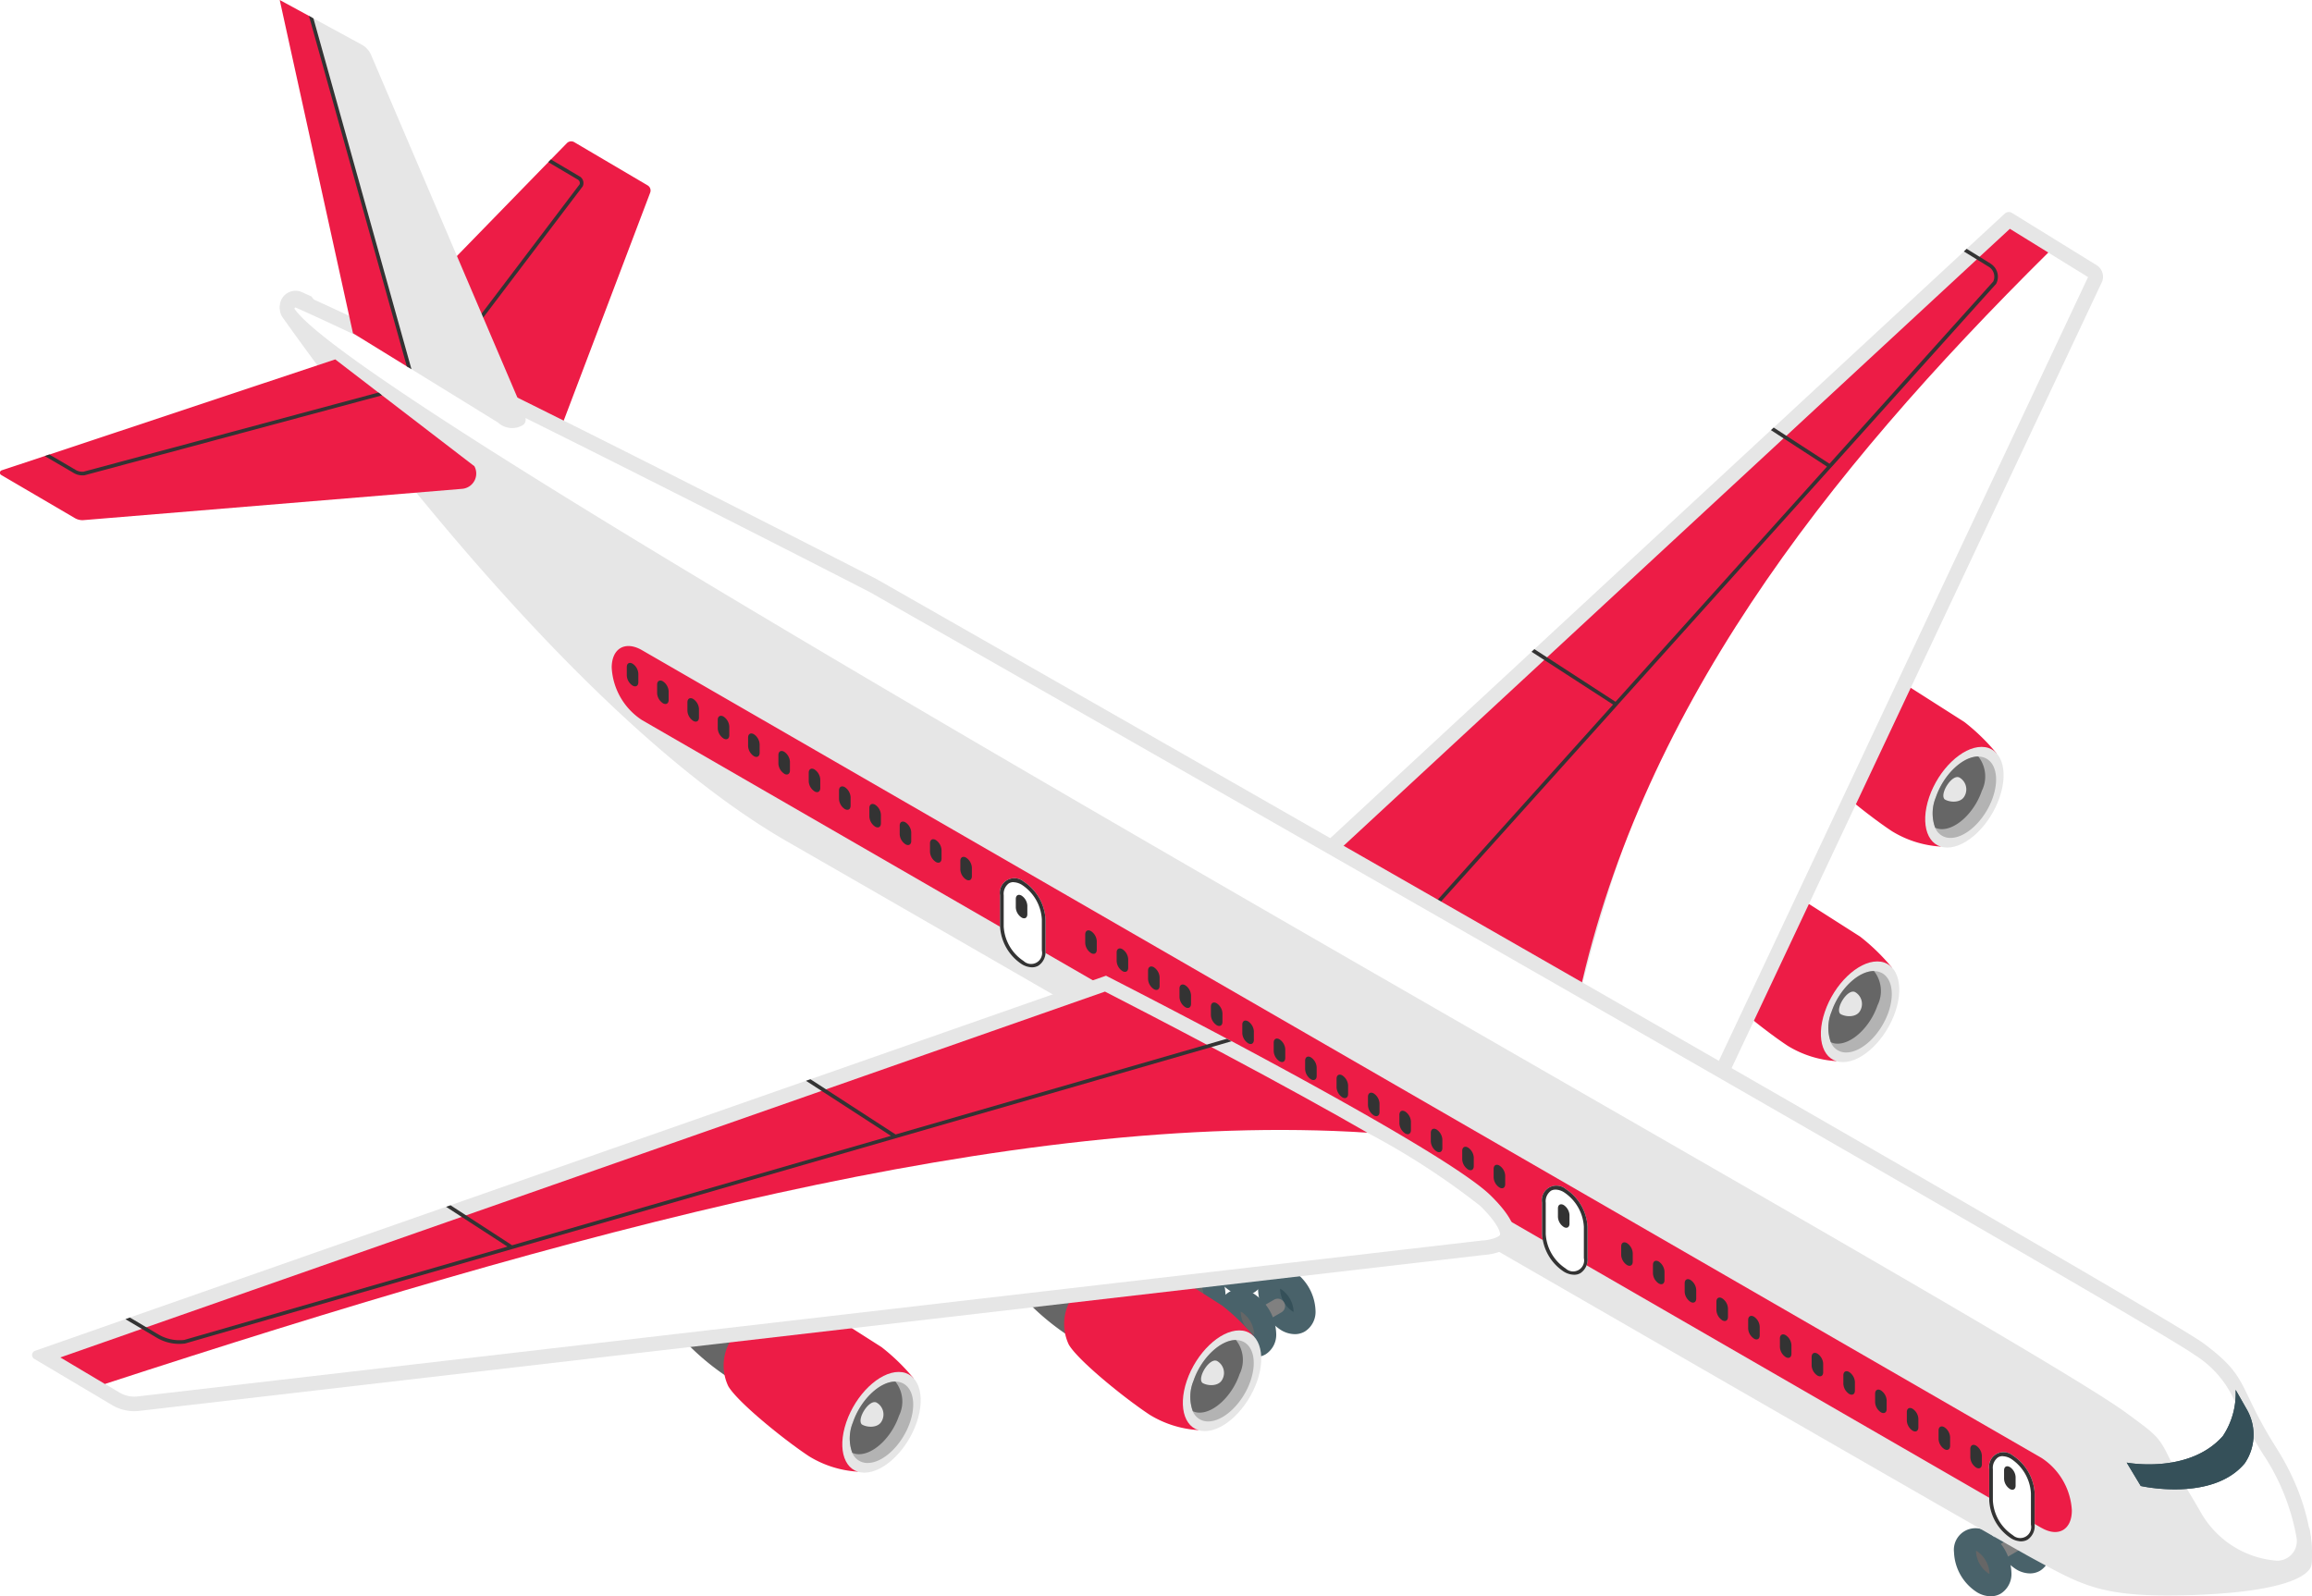 <svg xmlns="http://www.w3.org/2000/svg" xmlns:xlink="http://www.w3.org/1999/xlink" width="139.451" height="96.294" viewBox="0 0 139.451 96.294">
  <defs>
    <clipPath id="clip-path">
      <rect id="Rectangle_25192" data-name="Rectangle 25192" width="139.451" height="96.294" fill="none"/>
    </clipPath>
    <clipPath id="clip-path-3">
      <rect id="Rectangle_25190" data-name="Rectangle 25190" width="122.578" height="78.591" fill="none"/>
    </clipPath>
  </defs>
  <g id="Group_51856" data-name="Group 51856" transform="translate(-21 6)">
    <g id="Group_51834" data-name="Group 51834" transform="translate(21 -6)" clip-path="url(#clip-path)">
      <g id="Group_51833" data-name="Group 51833" transform="translate(0 0)">
        <g id="Group_51832" data-name="Group 51832" clip-path="url(#clip-path)">
          <path id="Path_56687" data-name="Path 56687" d="M94.743,39.87a4.306,4.306,0,0,1-1.925-.583,14.984,14.984,0,0,1-3.2-2.667,1.784,1.784,0,0,1,.652-2.3,14.165,14.165,0,0,1,3.107-.6l2.313,1.415a7.885,7.885,0,0,1,1.256,1.17c.223.373-2.2,3.565-2.2,3.565" transform="translate(16.758 6.319)" fill="#666"/>
          <path id="Path_56688" data-name="Path 56688" d="M99.852,44.549a6.34,6.34,0,0,1-2.93-.925c-1.509-.993-4.324-3.275-4.877-4.232a2.9,2.9,0,0,1,.994-3.644,20.689,20.689,0,0,1,4.729-.957l3.521,2.244a12.339,12.339,0,0,1,1.913,1.857c.341.591-3.35,5.657-3.35,5.657" transform="translate(17.196 6.519)" fill="#ed1c46"/>
          <path id="Path_56689" data-name="Path 56689" d="M102.286,40.981c-.572,1.678-1.986,3.037-3.161,3.037s-1.662-1.36-1.091-3.037,1.988-3.036,3.162-3.036,1.662,1.36,1.09,3.036" transform="translate(18.325 7.11)" fill="#e6e6e6"/>
          <path id="Path_56690" data-name="Path 56690" d="M101.81,40.888c-.464,1.357-1.608,2.456-2.558,2.456a.974.974,0,0,1-.927-.617,2.54,2.54,0,0,1,.044-1.838c.464-1.355,1.608-2.454,2.558-2.454.958.02,1.338,1.113.883,2.454" transform="translate(18.396 7.202)" fill="#b3b3b3"/>
          <path id="Path_56691" data-name="Path 56691" d="M101.142,40.5c-.433,1.276-1.51,2.314-2.407,2.314a.938.938,0,0,1-.411-.088,2.541,2.541,0,0,1,.044-1.838c.463-1.356,1.608-2.456,2.558-2.456a1.937,1.937,0,0,1,.216,2.067" transform="translate(18.396 7.202)" fill="#666"/>
          <path id="Path_56692" data-name="Path 56692" d="M98.8,40.826c-.34-.316.461-1.595.91-1.306a.825.825,0,0,1,.278,1.12c-.221.4-.856.382-1.187.186" transform="translate(18.498 7.397)" fill="#e6e6e6"/>
          <path id="Path_56693" data-name="Path 56693" d="M89.444,50.77a4.306,4.306,0,0,1-1.925-.583,15.024,15.024,0,0,1-3.2-2.667,1.786,1.786,0,0,1,.653-2.3,14.165,14.165,0,0,1,3.107-.6l2.313,1.415a7.885,7.885,0,0,1,1.256,1.17c.223.373-2.2,3.565-2.2,3.565" transform="translate(15.765 8.361)" fill="#666"/>
          <path id="Path_56694" data-name="Path 56694" d="M94.553,55.449a6.34,6.34,0,0,1-2.93-.925c-1.509-.994-4.324-3.276-4.877-4.233a2.9,2.9,0,0,1,.994-3.644,20.757,20.757,0,0,1,4.729-.957l3.521,2.245A12.282,12.282,0,0,1,97.9,49.792c.341.591-3.35,5.657-3.35,5.657" transform="translate(16.203 8.562)" fill="#ed1c46"/>
          <path id="Path_56695" data-name="Path 56695" d="M96.987,51.881c-.572,1.677-1.986,3.037-3.161,3.037s-1.662-1.361-1.091-3.037,1.988-3.037,3.162-3.037,1.661,1.36,1.09,3.037" transform="translate(17.332 9.153)" fill="#e6e6e6"/>
          <path id="Path_56696" data-name="Path 56696" d="M96.511,51.789c-.464,1.356-1.608,2.456-2.558,2.456a.975.975,0,0,1-.927-.617,2.541,2.541,0,0,1,.044-1.838c.464-1.356,1.608-2.456,2.558-2.456.958.021,1.338,1.113.883,2.456" transform="translate(17.403 9.244)" fill="#b3b3b3"/>
          <path id="Path_56697" data-name="Path 56697" d="M95.843,51.4c-.433,1.276-1.51,2.314-2.407,2.314a.938.938,0,0,1-.411-.088,2.541,2.541,0,0,1,.044-1.838c.463-1.356,1.608-2.456,2.558-2.456a1.937,1.937,0,0,1,.216,2.067" transform="translate(17.403 9.244)" fill="#666"/>
          <path id="Path_56698" data-name="Path 56698" d="M93.5,51.726c-.34-.316.461-1.595.91-1.306a.825.825,0,0,1,.278,1.12c-.22.4-.856.382-1.187.186" transform="translate(17.505 9.44)" fill="#e6e6e6"/>
          <path id="Path_56699" data-name="Path 56699" d="M114.264,15.023,90.649,65.158,73.2,53.722l-.19-.123-6.285-4.121L79.876,37.3l.169-.159L94.311,23.929l.169-.154,11.471-10.623.167-.159,2.3-2.125a.354.354,0,0,1,.429-.044l5.11,3.154a.824.824,0,0,1,.309,1.047" transform="translate(12.502 2.018)" fill="#e6e6e6"/>
          <path id="Path_56700" data-name="Path 56700" d="M110.939,14.312l-2.4-1.481C93.8,23.408,84.771,39.007,80.071,58.424l7.711,5.052Z" transform="translate(15.004 2.404)" fill="#fff"/>
          <path id="Path_56701" data-name="Path 56701" d="M108.5,11.625l-2,1.848-.175.165-25.9,23.984-.175.165L67.926,49.2l5.337,3.5,9.083,5.951C86,40.865,97.29,26.466,110.817,13.056Z" transform="translate(12.728 2.178)" fill="#ed1c46"/>
          <path id="Path_56702" data-name="Path 56702" d="M106.571,13.533l-1.444-.893-.169.159,1.5.924a.7.7,0,0,1,.274.888L96.854,25.605l-3.366-2.182-.167.154,3.383,2.2L83.947,39.965l-4.894-3.176-.169.159L83.8,40.133,72.016,53.247l.19.123L83.991,40.257l.146-.169L96.889,25.9l.154-.167,9.864-10.981a.926.926,0,0,0-.336-1.215" transform="translate(13.494 2.369)" fill="#333"/>
          <path id="Path_56703" data-name="Path 56703" d="M35.754,10.272,30.192,24.937,22.737,21.7l-.208-.089-4.042-1.753L29.606,8.438l.159-.164.963-.984a.366.366,0,0,1,.45-.057L35.6,9.838a.359.359,0,0,1,.154.433" transform="translate(3.464 1.346)" fill="#ed1c46"/>
          <path id="Path_56704" data-name="Path 56704" d="M30.863,9.127,29.127,8.1l-.159.164,1.78,1.051a.242.242,0,0,1,.11.287L21.891,21.437l.208.088,8.945-11.8a.467.467,0,0,0-.18-.6" transform="translate(4.102 1.518)" fill="#333"/>
          <path id="Path_56705" data-name="Path 56705" d="M61.89,63.676a2.359,2.359,0,0,0,1.069,1.851c.591.342,1.07.065,1.07-.615a2.357,2.357,0,0,0-1.07-1.852c-.59-.341-1.069-.064-1.069.616" transform="translate(11.597 11.789)" fill="#355059"/>
          <path id="Path_56706" data-name="Path 56706" d="M61.89,63.676a2.359,2.359,0,0,0,1.069,1.851c.591.342,1.07.065,1.07-.615a2.357,2.357,0,0,0-1.07-1.852c-.59-.341-1.069-.064-1.069.616" transform="translate(11.597 11.789)" fill="#355059"/>
          <path id="Path_56707" data-name="Path 56707" d="M63.543,66.442a1.62,1.62,0,0,1-.81-.235,3.009,3.009,0,0,1-1.4-2.426A1.3,1.3,0,0,1,63.4,62.59a3.012,3.012,0,0,1,1.4,2.426,1.4,1.4,0,0,1-.645,1.266,1.2,1.2,0,0,1-.608.16M62.662,63.7a.5.5,0,0,0,0,.078A1.711,1.711,0,0,0,63.4,65.06c.026.015.05.026.07.036a.735.735,0,0,0,0-.08,1.71,1.71,0,0,0-.739-1.278.56.56,0,0,0-.07-.036" transform="translate(11.492 11.684)" fill="#49626a"/>
          <path id="Path_56708" data-name="Path 56708" d="M61.014,65.831a.441.441,0,0,1-.221-.824l1.656-.957a.442.442,0,1,1,.442.765l-1.656.957a.441.441,0,0,1-.221.059" transform="translate(11.35 11.991)" fill="gray"/>
          <path id="Path_56709" data-name="Path 56709" d="M59.892,64.839a2.363,2.363,0,0,0,1.069,1.851c.591.341,1.07.065,1.07-.616a2.361,2.361,0,0,0-1.07-1.852c-.59-.341-1.069-.064-1.069.617" transform="translate(11.223 12.007)" fill="#666"/>
          <path id="Path_56710" data-name="Path 56710" d="M61.545,67.6a1.628,1.628,0,0,1-.811-.235,3.009,3.009,0,0,1-1.4-2.426A1.3,1.3,0,0,1,61.4,63.753a3.011,3.011,0,0,1,1.4,2.426,1.4,1.4,0,0,1-.645,1.266,1.206,1.206,0,0,1-.608.16m-.881-2.739a.494.494,0,0,0,0,.078,1.713,1.713,0,0,0,.737,1.279c.027.015.051.026.07.036a.51.51,0,0,0,0-.08,1.713,1.713,0,0,0-.737-1.278.561.561,0,0,0-.07-.036" transform="translate(11.118 11.902)" fill="#49626a"/>
          <path id="Path_56711" data-name="Path 56711" d="M64.466,65.659a2.363,2.363,0,0,0,1.069,1.851c.591.341,1.07.065,1.07-.616a2.361,2.361,0,0,0-1.07-1.852c-.59-.341-1.069-.064-1.069.617" transform="translate(12.08 12.16)" fill="#355059"/>
          <path id="Path_56712" data-name="Path 56712" d="M64.466,65.659a2.363,2.363,0,0,0,1.069,1.851c.591.341,1.07.065,1.07-.616a2.361,2.361,0,0,0-1.07-1.852c-.59-.341-1.069-.064-1.069.617" transform="translate(12.08 12.16)" fill="#355059"/>
          <path id="Path_56713" data-name="Path 56713" d="M66.119,68.425a1.628,1.628,0,0,1-.811-.235,3.009,3.009,0,0,1-1.4-2.425,1.3,1.3,0,0,1,2.062-1.192A3.011,3.011,0,0,1,67.372,67a1.4,1.4,0,0,1-.645,1.266,1.2,1.2,0,0,1-.608.16m-.881-2.739a.5.5,0,0,0,0,.08,1.713,1.713,0,0,0,.737,1.278.659.659,0,0,0,.071.036.719.719,0,0,0,0-.08,1.714,1.714,0,0,0-.739-1.278.561.561,0,0,0-.07-.036" transform="translate(11.975 12.056)" fill="#49626a"/>
          <path id="Path_56714" data-name="Path 56714" d="M63.59,67.814a.441.441,0,0,1-.221-.824l1.658-.957a.442.442,0,0,1,.442.765l-1.658.957a.441.441,0,0,1-.221.059" transform="translate(11.833 12.362)" fill="gray"/>
          <path id="Path_56715" data-name="Path 56715" d="M62.468,66.822a2.363,2.363,0,0,0,1.069,1.851c.591.341,1.07.065,1.07-.616a2.361,2.361,0,0,0-1.07-1.852c-.59-.341-1.069-.064-1.069.617" transform="translate(11.705 12.378)" fill="#666"/>
          <path id="Path_56716" data-name="Path 56716" d="M64.121,69.587a1.628,1.628,0,0,1-.811-.235,3.009,3.009,0,0,1-1.4-2.425,1.3,1.3,0,0,1,2.064-1.191,3.009,3.009,0,0,1,1.4,2.425,1.4,1.4,0,0,1-.645,1.267,1.217,1.217,0,0,1-.608.159m-.886-2.66a1.71,1.71,0,0,0,.739,1.278.558.558,0,0,0,.07.036.7.7,0,0,0,0-.08,1.71,1.71,0,0,0-.739-1.278.417.417,0,0,0-.07-.034.494.494,0,0,0,0,.078" transform="translate(11.601 12.274)" fill="#49626a"/>
          <path id="Path_56717" data-name="Path 56717" d="M57.033,69.515a4.306,4.306,0,0,1-1.925-.583,15.024,15.024,0,0,1-3.2-2.667,1.786,1.786,0,0,1,.653-2.3,14.164,14.164,0,0,1,3.107-.6l2.313,1.415a7.884,7.884,0,0,1,1.256,1.17c.224.373-2.2,3.565-2.2,3.565" transform="translate(9.692 11.874)" fill="#666"/>
          <path id="Path_56718" data-name="Path 56718" d="M62.142,74.194a6.34,6.34,0,0,1-2.93-.925c-1.509-.994-4.324-3.276-4.877-4.233a2.9,2.9,0,0,1,.994-3.644,20.756,20.756,0,0,1,4.729-.957l3.521,2.245a12.282,12.282,0,0,1,1.913,1.857c.341.591-3.35,5.657-3.35,5.657" transform="translate(10.13 12.074)" fill="#ed1c46"/>
          <path id="Path_56719" data-name="Path 56719" d="M64.576,70.626C64,72.3,62.589,73.664,61.415,73.664s-1.662-1.36-1.091-3.037,1.988-3.037,3.162-3.037,1.662,1.361,1.09,3.037" transform="translate(11.259 12.665)" fill="#e6e6e6"/>
          <path id="Path_56720" data-name="Path 56720" d="M64.1,70.534c-.464,1.356-1.608,2.455-2.558,2.455a.975.975,0,0,1-.927-.617,2.54,2.54,0,0,1,.044-1.838c.464-1.356,1.608-2.456,2.558-2.456.958.021,1.338,1.113.883,2.456" transform="translate(11.33 12.757)" fill="#b3b3b3"/>
          <path id="Path_56721" data-name="Path 56721" d="M63.433,70.145c-.433,1.276-1.51,2.314-2.407,2.314a.938.938,0,0,1-.411-.088,2.541,2.541,0,0,1,.044-1.838c.463-1.356,1.608-2.456,2.558-2.456a1.937,1.937,0,0,1,.216,2.067" transform="translate(11.33 12.757)" fill="#666"/>
          <path id="Path_56722" data-name="Path 56722" d="M61.093,70.47c-.34-.315.461-1.595.91-1.306a.825.825,0,0,1,.278,1.12c-.221.4-.856.382-1.187.186" transform="translate(11.432 12.952)" fill="#e6e6e6"/>
          <path id="Path_56723" data-name="Path 56723" d="M39.735,71.626a4.306,4.306,0,0,1-1.925-.583,15.024,15.024,0,0,1-3.2-2.667,1.786,1.786,0,0,1,.653-2.3,14.165,14.165,0,0,1,3.107-.6l2.313,1.415a7.884,7.884,0,0,1,1.256,1.17c.224.373-2.2,3.565-2.2,3.565" transform="translate(6.451 12.269)" fill="#666"/>
          <path id="Path_56724" data-name="Path 56724" d="M44.844,76.306a6.34,6.34,0,0,1-2.93-.925c-1.509-.994-4.324-3.276-4.877-4.233a2.9,2.9,0,0,1,.994-3.644,20.757,20.757,0,0,1,4.729-.957l3.521,2.245a12.282,12.282,0,0,1,1.913,1.857c.341.591-3.35,5.657-3.35,5.657" transform="translate(6.889 12.47)" fill="#ed1c46"/>
          <path id="Path_56725" data-name="Path 56725" d="M47.278,72.738c-.571,1.677-1.986,3.037-3.161,3.037s-1.662-1.361-1.091-3.037S45.013,69.7,46.188,69.7s1.662,1.36,1.09,3.037" transform="translate(8.017 13.061)" fill="#e6e6e6"/>
          <path id="Path_56726" data-name="Path 56726" d="M46.8,72.646C46.337,74,45.194,75.1,44.244,75.1a.975.975,0,0,1-.927-.617,2.541,2.541,0,0,1,.044-1.838c.464-1.356,1.608-2.456,2.558-2.456.958.021,1.338,1.113.883,2.456" transform="translate(8.088 13.152)" fill="#b3b3b3"/>
          <path id="Path_56727" data-name="Path 56727" d="M46.134,72.257c-.433,1.276-1.51,2.314-2.407,2.314a.938.938,0,0,1-.411-.088,2.54,2.54,0,0,1,.044-1.838c.463-1.356,1.608-2.456,2.558-2.456a1.937,1.937,0,0,1,.216,2.067" transform="translate(8.088 13.152)" fill="#666"/>
          <path id="Path_56728" data-name="Path 56728" d="M43.795,72.582c-.34-.315.461-1.595.91-1.306a.825.825,0,0,1,.278,1.12c-.221.4-.856.382-1.187.186" transform="translate(8.191 13.348)" fill="#e6e6e6"/>
          <path id="Path_56729" data-name="Path 56729" d="M101.814,77.815a2.363,2.363,0,0,0,1.069,1.851c.591.341,1.07.065,1.07-.616a2.361,2.361,0,0,0-1.07-1.852c-.59-.341-1.069-.064-1.069.617" transform="translate(19.078 14.438)" fill="#355059"/>
          <path id="Path_56730" data-name="Path 56730" d="M101.814,77.815a2.363,2.363,0,0,0,1.069,1.851c.591.341,1.07.065,1.07-.616a2.361,2.361,0,0,0-1.07-1.852c-.59-.341-1.069-.064-1.069.617" transform="translate(19.078 14.438)" fill="#355059"/>
          <path id="Path_56731" data-name="Path 56731" d="M103.467,80.581a1.628,1.628,0,0,1-.811-.235,3.009,3.009,0,0,1-1.4-2.425,1.3,1.3,0,0,1,2.062-1.192,3.011,3.011,0,0,1,1.4,2.426,1.4,1.4,0,0,1-.645,1.266,1.206,1.206,0,0,1-.608.16m-.881-2.739a.7.7,0,0,0,0,.08,1.713,1.713,0,0,0,.737,1.278c.027.015.051.026.07.036a.5.5,0,0,0,.006-.08,1.712,1.712,0,0,0-.739-1.278.561.561,0,0,0-.07-.036" transform="translate(18.973 14.334)" fill="#49626a"/>
          <path id="Path_56732" data-name="Path 56732" d="M100.938,80.024a.441.441,0,0,1-.221-.824l2.247-1.3a.442.442,0,1,1,.442.765l-2.247,1.3a.441.441,0,0,1-.221.059" transform="translate(18.831 14.586)" fill="gray"/>
          <path id="Path_56733" data-name="Path 56733" d="M99.816,78.978a2.363,2.363,0,0,0,1.069,1.851c.59.341,1.07.065,1.07-.616a2.364,2.364,0,0,0-1.07-1.852c-.59-.341-1.069-.064-1.069.617" transform="translate(18.704 14.656)" fill="#666"/>
          <path id="Path_56734" data-name="Path 56734" d="M101.469,81.743a1.633,1.633,0,0,1-.81-.235,3.007,3.007,0,0,1-1.4-2.426,1.3,1.3,0,0,1,2.064-1.191,3.009,3.009,0,0,1,1.4,2.426,1.4,1.4,0,0,1-.645,1.266,1.2,1.2,0,0,1-.608.16M100.588,79a.691.691,0,0,0,0,.078,1.711,1.711,0,0,0,.739,1.279.537.537,0,0,0,.07.034.692.692,0,0,0,0-.078,1.711,1.711,0,0,0-.737-1.278.657.657,0,0,0-.071-.036" transform="translate(18.599 14.551)" fill="#49626a"/>
          <path id="Path_56735" data-name="Path 56735" d="M15.544,14.957a.946.946,0,0,0-1.153,1.415c4.765,6.7,18.176,24.575,30.443,31.615C60.073,56.735,117.047,89.67,120,91.258s4.08,2.361,9.566,2.176,6.989-1.127,7.178-1.767c.074-.249.294-3.313-2.1-7.1s-1.583-4.233-4.417-6.331S50.208,32.146,50.208,32.146,24.755,19.061,15.544,14.957" transform="translate(2.663 2.786)" fill="#e6e6e6"/>
          <g id="Group_51831" data-name="Group 51831" transform="translate(16.872 17.535)" style="mix-blend-mode: multiply;isolation: isolate">
            <g id="Group_51830" data-name="Group 51830">
              <g id="Group_51829" data-name="Group 51829" clip-path="url(#clip-path-3)">
                <path id="Path_56736" data-name="Path 56736" d="M130.091,90.495c-5.485.184-6.608-.589-9.564-2.176S60.6,53.795,45.355,45.048C34,38.532,21.678,22.749,16.124,15.116l-.581-.262a.947.947,0,0,0-1.154,1.415c4.766,6.7,18.178,24.575,30.443,31.615C60.073,56.632,117.047,89.567,120,91.155s4.08,2.361,9.564,2.176,6.989-1.127,7.178-1.767a6.749,6.749,0,0,0-.118-2.182c-.872.5-2.761.986-6.538,1.113" transform="translate(-14.209 -14.767)" fill="#e6e6e6"/>
              </g>
            </g>
          </g>
          <path id="Path_56737" data-name="Path 56737" d="M117.318,86.023,32.9,37.288a4.037,4.037,0,0,1-1.826-3.163c0-1.165.818-1.637,1.826-1.054L117.318,81.8a4.038,4.038,0,0,1,1.826,3.164c0,1.165-.817,1.637-1.826,1.054" transform="translate(5.822 6.15)" fill="#ed1c46"/>
          <path id="Path_56738" data-name="Path 56738" d="M102.978,79.155a1.249,1.249,0,0,1-.615-.186,2.913,2.913,0,0,1-1.316-2.279V74.8a.877.877,0,0,1,1.426-.823,2.911,2.911,0,0,1,1.316,2.279v1.886a.987.987,0,0,1-.426.91.759.759,0,0,1-.385.1" transform="translate(18.934 13.828)" fill="#fff"/>
          <path id="Path_56739" data-name="Path 56739" d="M80.264,65.61a1.252,1.252,0,0,1-.615-.186,2.913,2.913,0,0,1-1.316-2.279V61.259a.877.877,0,0,1,1.426-.823,2.909,2.909,0,0,1,1.316,2.279V64.6a.987.987,0,0,1-.426.91.759.759,0,0,1-.385.1" transform="translate(14.678 11.29)" fill="#fff"/>
          <path id="Path_56740" data-name="Path 56740" d="M133.762,84.9a27.737,27.737,0,0,1-1.7-3.107,6.191,6.191,0,0,0-2.492-2.985c-2.207-1.635-53.253-30.823-79.9-46.011-.254-.131-25.535-13.121-34.654-17.178a.087.087,0,0,0-.049.045c-.011.02-.014.027.01.062,4.91,6.907,103,61.053,110.5,66.6,1.642,1.215,1.92,1.362,2.521,2.613.365.759,1.081,1.878,1.914,3.313a5.778,5.778,0,0,0,4.621,2.97,1.186,1.186,0,0,0,1.185-1.382,13.334,13.334,0,0,0-1.952-4.944" transform="translate(2.802 2.926)" fill="#fff"/>
          <path id="Path_56741" data-name="Path 56741" d="M89.147,66.421l-81.055,9.4a2.615,2.615,0,0,1-1.634-.349l-4.7-2.792A.27.27,0,0,1,1.8,72.2l5.464-1.913.27-.1L26.6,63.51l.265-.093L48.31,55.908l.27-.093L66.407,49.57s3.225,1.643,7.293,3.8c.093.052.185.1.283.15,6.043,3.22,13.79,7.514,15.615,9.3,3.532,3.459-.451,3.6-.451,3.6" transform="translate(0.304 9.289)" fill="#e6e6e6"/>
          <path id="Path_56742" data-name="Path 56742" d="M81.473,57.594C58.137,55.707,32.239,62.514,5.329,72.748l.881.524a1.761,1.761,0,0,0,.888.245,1.8,1.8,0,0,0,.2-.012L88.385,64.1c.463-.015,1.037-.2,1.091-.346.034-.088-.069-.641-1.192-1.741a44.881,44.881,0,0,0-6.811-4.416" transform="translate(0.999 10.733)" fill="#fff"/>
          <path id="Path_56743" data-name="Path 56743" d="M73.317,54.162c-.113-.057-.22-.112-.3-.16-3.266-1.735-6.015-3.149-6.944-3.625L48.6,56.5,7.561,70.869l-.279.1L3.064,72.446l2.689,1.6C33.643,64.957,60.511,57.517,81.9,58.886c-2.346-1.349-5.222-2.933-8.581-4.723" transform="translate(0.574 9.44)" fill="#ed1c46"/>
          <path id="Path_56744" data-name="Path 56744" d="M108.032,75l.848,1.409s4.324.983,6.275-1.373a3.06,3.06,0,0,0,.127-3.234l-.679-1.192a4.668,4.668,0,0,1-.773,2.789c-2.053,2.319-5.8,1.6-5.8,1.6" transform="translate(20.243 13.231)" fill="#355059"/>
          <path id="Path_56745" data-name="Path 56745" d="M108.032,75l.848,1.409s4.324.983,6.275-1.373a3.06,3.06,0,0,0,.127-3.234l-.679-1.192a4.668,4.668,0,0,1-.773,2.789c-2.053,2.319-5.8,1.6-5.8,1.6" transform="translate(20.243 13.231)" fill="#355059"/>
          <path id="Path_56746" data-name="Path 56746" d="M76.222,60.545c.191.11.348.02.348-.2v-.521a.771.771,0,0,0-.348-.6c-.191-.112-.348-.02-.348.2v.52a.773.773,0,0,0,.348.6" transform="translate(14.217 11.088)" fill="#333"/>
          <path id="Path_56747" data-name="Path 56747" d="M74.626,59.629c.191.11.348.02.348-.2v-.521a.771.771,0,0,0-.348-.6c-.191-.112-.348-.02-.348.2v.52a.774.774,0,0,0,.348.6" transform="translate(13.918 10.917)" fill="#333"/>
          <path id="Path_56748" data-name="Path 56748" d="M73.03,58.713c.191.11.348.02.348-.2v-.521a.771.771,0,0,0-.348-.6c-.191-.112-.348-.02-.348.2v.52a.774.774,0,0,0,.348.6" transform="translate(13.619 10.745)" fill="#333"/>
          <path id="Path_56749" data-name="Path 56749" d="M71.434,57.8c.191.11.348.02.348-.2v-.521a.775.775,0,0,0-.348-.6c-.191-.11-.348-.02-.348.2v.52a.773.773,0,0,0,.348.6" transform="translate(13.32 10.573)" fill="#333"/>
          <path id="Path_56750" data-name="Path 56750" d="M69.838,56.882c.191.11.348.02.348-.2V56.16a.775.775,0,0,0-.348-.6c-.191-.11-.348-.019-.348.2v.52a.774.774,0,0,0,.348.6" transform="translate(13.021 10.402)" fill="#333"/>
          <path id="Path_56751" data-name="Path 56751" d="M68.242,55.965c.191.11.348.02.348-.2v-.521a.771.771,0,0,0-.348-.6c-.191-.112-.348-.02-.348.2v.52a.774.774,0,0,0,.348.6" transform="translate(12.722 10.23)" fill="#333"/>
          <path id="Path_56752" data-name="Path 56752" d="M66.646,55.048c.191.11.348.02.348-.2v-.521a.771.771,0,0,0-.348-.6c-.191-.112-.348-.02-.348.2v.52a.773.773,0,0,0,.348.6" transform="translate(12.423 10.058)" fill="#333"/>
          <path id="Path_56753" data-name="Path 56753" d="M65.05,54.132c.191.11.348.02.348-.2V53.41a.771.771,0,0,0-.348-.6c-.191-.11-.348-.02-.348.2v.52a.773.773,0,0,0,.348.6" transform="translate(12.124 9.887)" fill="#333"/>
          <path id="Path_56754" data-name="Path 56754" d="M63.455,53.217c.191.11.348.02.348-.2v-.521a.775.775,0,0,0-.348-.6c-.192-.11-.349-.019-.349.2v.52a.772.772,0,0,0,.349.6" transform="translate(11.825 9.715)" fill="#333"/>
          <path id="Path_56755" data-name="Path 56755" d="M61.859,52.3c.191.11.348.02.348-.2v-.521a.771.771,0,0,0-.348-.6c-.191-.11-.348-.02-.348.2v.52a.773.773,0,0,0,.348.6" transform="translate(11.526 9.543)" fill="#333"/>
          <path id="Path_56756" data-name="Path 56756" d="M60.263,51.385c.191.11.348.02.348-.2v-.521a.775.775,0,0,0-.348-.6c-.191-.11-.348-.019-.348.2v.52a.773.773,0,0,0,.348.6" transform="translate(11.227 9.371)" fill="#333"/>
          <path id="Path_56757" data-name="Path 56757" d="M58.667,50.469c.191.11.348.02.348-.2v-.521a.775.775,0,0,0-.348-.6c-.191-.11-.348-.019-.348.2v.52a.773.773,0,0,0,.348.6" transform="translate(10.928 9.2)" fill="#333"/>
          <path id="Path_56758" data-name="Path 56758" d="M57.071,49.552c.191.11.348.02.348-.2v-.521a.771.771,0,0,0-.348-.6c-.191-.112-.348-.02-.348.2v.52a.773.773,0,0,0,.348.6" transform="translate(10.629 9.028)" fill="#333"/>
          <path id="Path_56759" data-name="Path 56759" d="M55.475,48.635c.191.11.348.02.348-.2v-.521a.771.771,0,0,0-.348-.6c-.191-.112-.348-.02-.348.2v.52a.773.773,0,0,0,.348.6" transform="translate(10.33 8.856)" fill="#333"/>
          <path id="Path_56760" data-name="Path 56760" d="M49.131,44.9c.191.11.348.02.348-.2V44.18a.771.771,0,0,0-.348-.6c-.191-.112-.348-.02-.348.2v.52a.773.773,0,0,0,.348.6" transform="translate(9.141 8.157)" fill="#333"/>
          <path id="Path_56761" data-name="Path 56761" d="M47.59,44.005c.191.11.348.02.348-.2v-.521a.771.771,0,0,0-.348-.6c-.191-.112-.348-.02-.348.2v.52a.774.774,0,0,0,.348.6" transform="translate(8.852 7.989)" fill="#333"/>
          <path id="Path_56762" data-name="Path 56762" d="M46.05,43.109c.191.11.348.02.348-.2v-.521a.771.771,0,0,0-.348-.6c-.191-.112-.348-.02-.348.2v.52a.773.773,0,0,0,.348.6" transform="translate(8.564 7.821)" fill="#333"/>
          <path id="Path_56763" data-name="Path 56763" d="M44.51,42.213c.191.11.348.02.348-.2v-.521a.771.771,0,0,0-.348-.6c-.191-.112-.348-.02-.348.2v.52a.774.774,0,0,0,.348.6" transform="translate(8.275 7.653)" fill="#333"/>
          <path id="Path_56764" data-name="Path 56764" d="M42.97,41.318c.191.11.348.02.348-.2V40.6a.775.775,0,0,0-.348-.6c-.192-.11-.349-.019-.349.2v.52a.772.772,0,0,0,.349.6" transform="translate(7.986 7.485)" fill="#333"/>
          <path id="Path_56765" data-name="Path 56765" d="M41.429,40.421c.191.11.348.02.348-.2V39.7a.771.771,0,0,0-.348-.6c-.191-.112-.348-.02-.348.2v.52a.773.773,0,0,0,.348.6" transform="translate(7.698 7.317)" fill="#333"/>
          <path id="Path_56766" data-name="Path 56766" d="M39.889,39.526c.191.11.348.02.348-.2V38.8a.775.775,0,0,0-.348-.6c-.191-.11-.348-.019-.348.2v.52a.774.774,0,0,0,.348.6" transform="translate(7.409 7.149)" fill="#333"/>
          <path id="Path_56767" data-name="Path 56767" d="M38.349,38.631c.191.11.348.02.348-.2v-.521a.775.775,0,0,0-.348-.6c-.191-.11-.348-.019-.348.2v.52a.774.774,0,0,0,.348.6" transform="translate(7.121 6.982)" fill="#333"/>
          <path id="Path_56768" data-name="Path 56768" d="M36.808,37.734c.191.11.348.02.348-.2v-.521a.771.771,0,0,0-.348-.6c-.191-.11-.348-.02-.348.2v.52a.774.774,0,0,0,.348.6" transform="translate(6.832 6.814)" fill="#333"/>
          <path id="Path_56769" data-name="Path 56769" d="M35.268,36.839c.191.11.348.02.348-.2v-.521a.775.775,0,0,0-.348-.6c-.191-.11-.348-.019-.348.2v.52a.773.773,0,0,0,.348.6" transform="translate(6.543 6.646)" fill="#333"/>
          <path id="Path_56770" data-name="Path 56770" d="M33.728,35.943c.191.11.348.02.348-.2v-.521a.775.775,0,0,0-.348-.6c-.191-.11-.348-.02-.348.2v.52a.774.774,0,0,0,.348.6" transform="translate(6.255 6.478)" fill="#333"/>
          <path id="Path_56771" data-name="Path 56771" d="M32.188,35.047c.191.11.348.02.348-.2v-.521a.775.775,0,0,0-.348-.6c-.191-.11-.348-.019-.348.2v.52a.773.773,0,0,0,.348.6" transform="translate(5.966 6.31)" fill="#333"/>
          <path id="Path_56772" data-name="Path 56772" d="M100.436,74.774c.191.11.348.02.348-.2v-.521a.775.775,0,0,0-.348-.6c-.191-.11-.348-.02-.348.2v.52a.774.774,0,0,0,.348.6" transform="translate(18.755 13.754)" fill="#333"/>
          <path id="Path_56773" data-name="Path 56773" d="M98.823,73.837c.191.11.348.02.348-.2v-.521a.771.771,0,0,0-.348-.6c-.191-.112-.348-.02-.348.2v.52a.774.774,0,0,0,.348.6" transform="translate(18.452 13.579)" fill="#333"/>
          <path id="Path_56774" data-name="Path 56774" d="M97.211,72.9c.191.11.348.02.348-.2v-.521a.771.771,0,0,0-.348-.6c-.191-.112-.348-.02-.348.2v.52a.774.774,0,0,0,.348.6" transform="translate(18.15 13.404)" fill="#333"/>
          <path id="Path_56775" data-name="Path 56775" d="M95.6,71.967c.191.11.348.02.348-.2v-.521a.771.771,0,0,0-.348-.6c-.191-.112-.348-.02-.348.2v.52a.774.774,0,0,0,.348.6" transform="translate(17.848 13.228)" fill="#333"/>
          <path id="Path_56776" data-name="Path 56776" d="M93.987,71.033c.191.11.348.02.348-.2v-.521a.775.775,0,0,0-.348-.6c-.191-.11-.348-.02-.348.2v.52a.773.773,0,0,0,.348.6" transform="translate(17.546 13.053)" fill="#333"/>
          <path id="Path_56777" data-name="Path 56777" d="M92.375,70.1c.191.11.348.02.348-.2v-.521a.775.775,0,0,0-.348-.6c-.191-.11-.348-.02-.348.2v.52a.773.773,0,0,0,.348.6" transform="translate(17.244 12.878)" fill="#333"/>
          <path id="Path_56778" data-name="Path 56778" d="M90.763,69.161c.191.11.348.02.348-.2V68.44a.771.771,0,0,0-.348-.6c-.191-.112-.348-.021-.348.2v.52a.774.774,0,0,0,.348.6" transform="translate(16.942 12.703)" fill="#333"/>
          <path id="Path_56779" data-name="Path 56779" d="M89.151,68.226c.191.11.348.02.348-.2V67.5a.771.771,0,0,0-.348-.6c-.191-.112-.348-.02-.348.2v.52a.773.773,0,0,0,.348.6" transform="translate(16.64 12.527)" fill="#333"/>
          <path id="Path_56780" data-name="Path 56780" d="M87.538,67.29c.191.11.348.02.348-.2v-.521a.771.771,0,0,0-.348-.6c-.191-.112-.348-.02-.348.2v.52a.773.773,0,0,0,.348.6" transform="translate(16.338 12.352)" fill="#333"/>
          <path id="Path_56781" data-name="Path 56781" d="M85.926,66.355c.191.11.348.02.348-.2v-.521a.771.771,0,0,0-.348-.6c-.191-.112-.348-.02-.348.2v.52a.774.774,0,0,0,.348.6" transform="translate(16.036 12.177)" fill="#333"/>
          <path id="Path_56782" data-name="Path 56782" d="M84.314,65.421c.191.11.348.02.348-.2V64.7a.775.775,0,0,0-.348-.6c-.191-.11-.348-.02-.348.2v.52a.773.773,0,0,0,.348.6" transform="translate(15.734 12.002)" fill="#333"/>
          <path id="Path_56783" data-name="Path 56783" d="M82.7,64.485c.191.11.348.02.348-.2v-.521a.775.775,0,0,0-.348-.6c-.191-.11-.348-.02-.348.2v.52a.773.773,0,0,0,.348.6" transform="translate(15.432 11.826)" fill="#333"/>
          <path id="Path_56784" data-name="Path 56784" d="M52.73,49.991a1.252,1.252,0,0,1-.615-.186A2.913,2.913,0,0,1,50.8,47.526V45.64a.877.877,0,0,1,1.426-.823A2.911,2.911,0,0,1,53.541,47.1v1.886a.987.987,0,0,1-.426.91.759.759,0,0,1-.385.1" transform="translate(9.519 8.363)" fill="#fff"/>
          <path id="Path_56785" data-name="Path 56785" d="M80.264,65.61a1.249,1.249,0,0,1-.615-.186,2.913,2.913,0,0,1-1.316-2.279V61.259a.877.877,0,0,1,1.427-.823,2.909,2.909,0,0,1,1.316,2.279V64.6a.99.99,0,0,1-.426.911.766.766,0,0,1-.386.1m-1.119-5.139a.546.546,0,0,0-.275.07.779.779,0,0,0-.315.718v1.886a2.664,2.664,0,0,0,1.205,2.087.662.662,0,0,0,1.094-.633V62.715a2.67,2.67,0,0,0-1.205-2.087,1.026,1.026,0,0,0-.5-.157" transform="translate(14.678 11.29)" fill="#333"/>
          <path id="Path_56786" data-name="Path 56786" d="M52.731,49.991a1.245,1.245,0,0,1-.615-.186A2.913,2.913,0,0,1,50.8,47.526V45.64a.877.877,0,0,1,1.426-.823A2.909,2.909,0,0,1,53.542,47.1V48.98a.987.987,0,0,1-.426.91.751.751,0,0,1-.385.1m-1.12-5.139a.549.549,0,0,0-.275.07.781.781,0,0,0-.315.718v1.886a2.667,2.667,0,0,0,1.205,2.087.662.662,0,0,0,1.095-.633V47.1a2.668,2.668,0,0,0-1.205-2.087,1.029,1.029,0,0,0-.5-.157" transform="translate(9.519 8.363)" fill="#333"/>
          <path id="Path_56787" data-name="Path 56787" d="M79.489,62.552c.19.11.348.02.348-.2V61.83a.779.779,0,0,0-.348-.6c-.192-.11-.349-.019-.349.2v.52a.772.772,0,0,0,.349.6" transform="translate(14.829 11.464)" fill="#333"/>
          <path id="Path_56788" data-name="Path 56788" d="M51.948,46.831c.191.11.348.02.348-.2v-.521a.775.775,0,0,0-.348-.6c-.191-.11-.348-.019-.348.2v.52a.773.773,0,0,0,.348.6" transform="translate(9.669 8.518)" fill="#333"/>
          <path id="Path_56789" data-name="Path 56789" d="M102.979,79.155a1.253,1.253,0,0,1-.616-.186,2.915,2.915,0,0,1-1.314-2.279V74.8a.877.877,0,0,1,1.426-.823,2.911,2.911,0,0,1,1.314,2.279v1.884a.989.989,0,0,1-.425.911.762.762,0,0,1-.385.1m-1.12-5.139a.546.546,0,0,0-.275.07.781.781,0,0,0-.315.718V76.69a2.669,2.669,0,0,0,1.2,2.087.662.662,0,0,0,1.095-.633V76.26a2.667,2.667,0,0,0-1.2-2.087,1.03,1.03,0,0,0-.5-.157" transform="translate(18.934 13.828)" fill="#333"/>
          <path id="Path_56790" data-name="Path 56790" d="M102.15,75.862c.191.11.348.02.348-.2V75.14a.775.775,0,0,0-.348-.6c-.191-.11-.348-.019-.348.2v.52a.774.774,0,0,0,.348.6" transform="translate(19.076 13.958)" fill="#333"/>
          <path id="Path_56791" data-name="Path 56791" d="M27.914,26.064,5.046,27.954a.9.9,0,0,1-.534-.123l-4.44-2.6A.155.155,0,0,1,.1,24.951L2.7,24.089,2.975,24,20.22,18.259l2.605,2,.217.167,5.57,4.276a.925.925,0,0,1-.7,1.361" transform="translate(0 3.421)" fill="#ed1c46"/>
          <path id="Path_56792" data-name="Path 56792" d="M22.4,19.943,4.612,24.717a.8.8,0,0,1-.473-.106L2.55,23.68l-.278.093L4.029,24.8a.984.984,0,0,0,.517.138.8.8,0,0,0,.107,0L22.617,20.11Z" transform="translate(0.426 3.737)" fill="#333"/>
          <path id="Path_56793" data-name="Path 56793" d="M15.972.958,14.209,0l4.417,20.1,3.246,2,.116.072L16.1,1.028Z" transform="translate(2.663 0)" fill="#ed1c46"/>
          <path id="Path_56794" data-name="Path 56794" d="M28.563,24.56,19.424,3.154a1.293,1.293,0,0,0-.565-.622L15.944.946,15.8.865l5.892,21.144.167.1,5.216,3.215a1.253,1.253,0,0,0,1.489.164c.411-.243,0-.932,0-.932" transform="translate(2.96 0.162)" fill="#e6e6e6"/>
          <path id="Path_56795" data-name="Path 56795" d="M21.878,22.124l-.283-.177L15.694.807l.27.15Z" transform="translate(2.941 0.151)" fill="#333"/>
          <path id="Path_56796" data-name="Path 56796" d="M72.81,52.773,52.826,58.546l-5.137-3.331-.27.093,5.124,3.322-22.85,6.6-3.714-2.412-.266.093,3.7,2.4L9.922,70.941a2.521,2.521,0,0,1-1.564-.331L6.641,69.589l-.27.1L8.248,70.8a2.665,2.665,0,0,0,1.718.357L73.092,52.923c-.1-.047-.19-.1-.283-.15" transform="translate(1.194 9.889)" fill="#333"/>
        </g>
      </g>
    </g>
  </g>
</svg>
